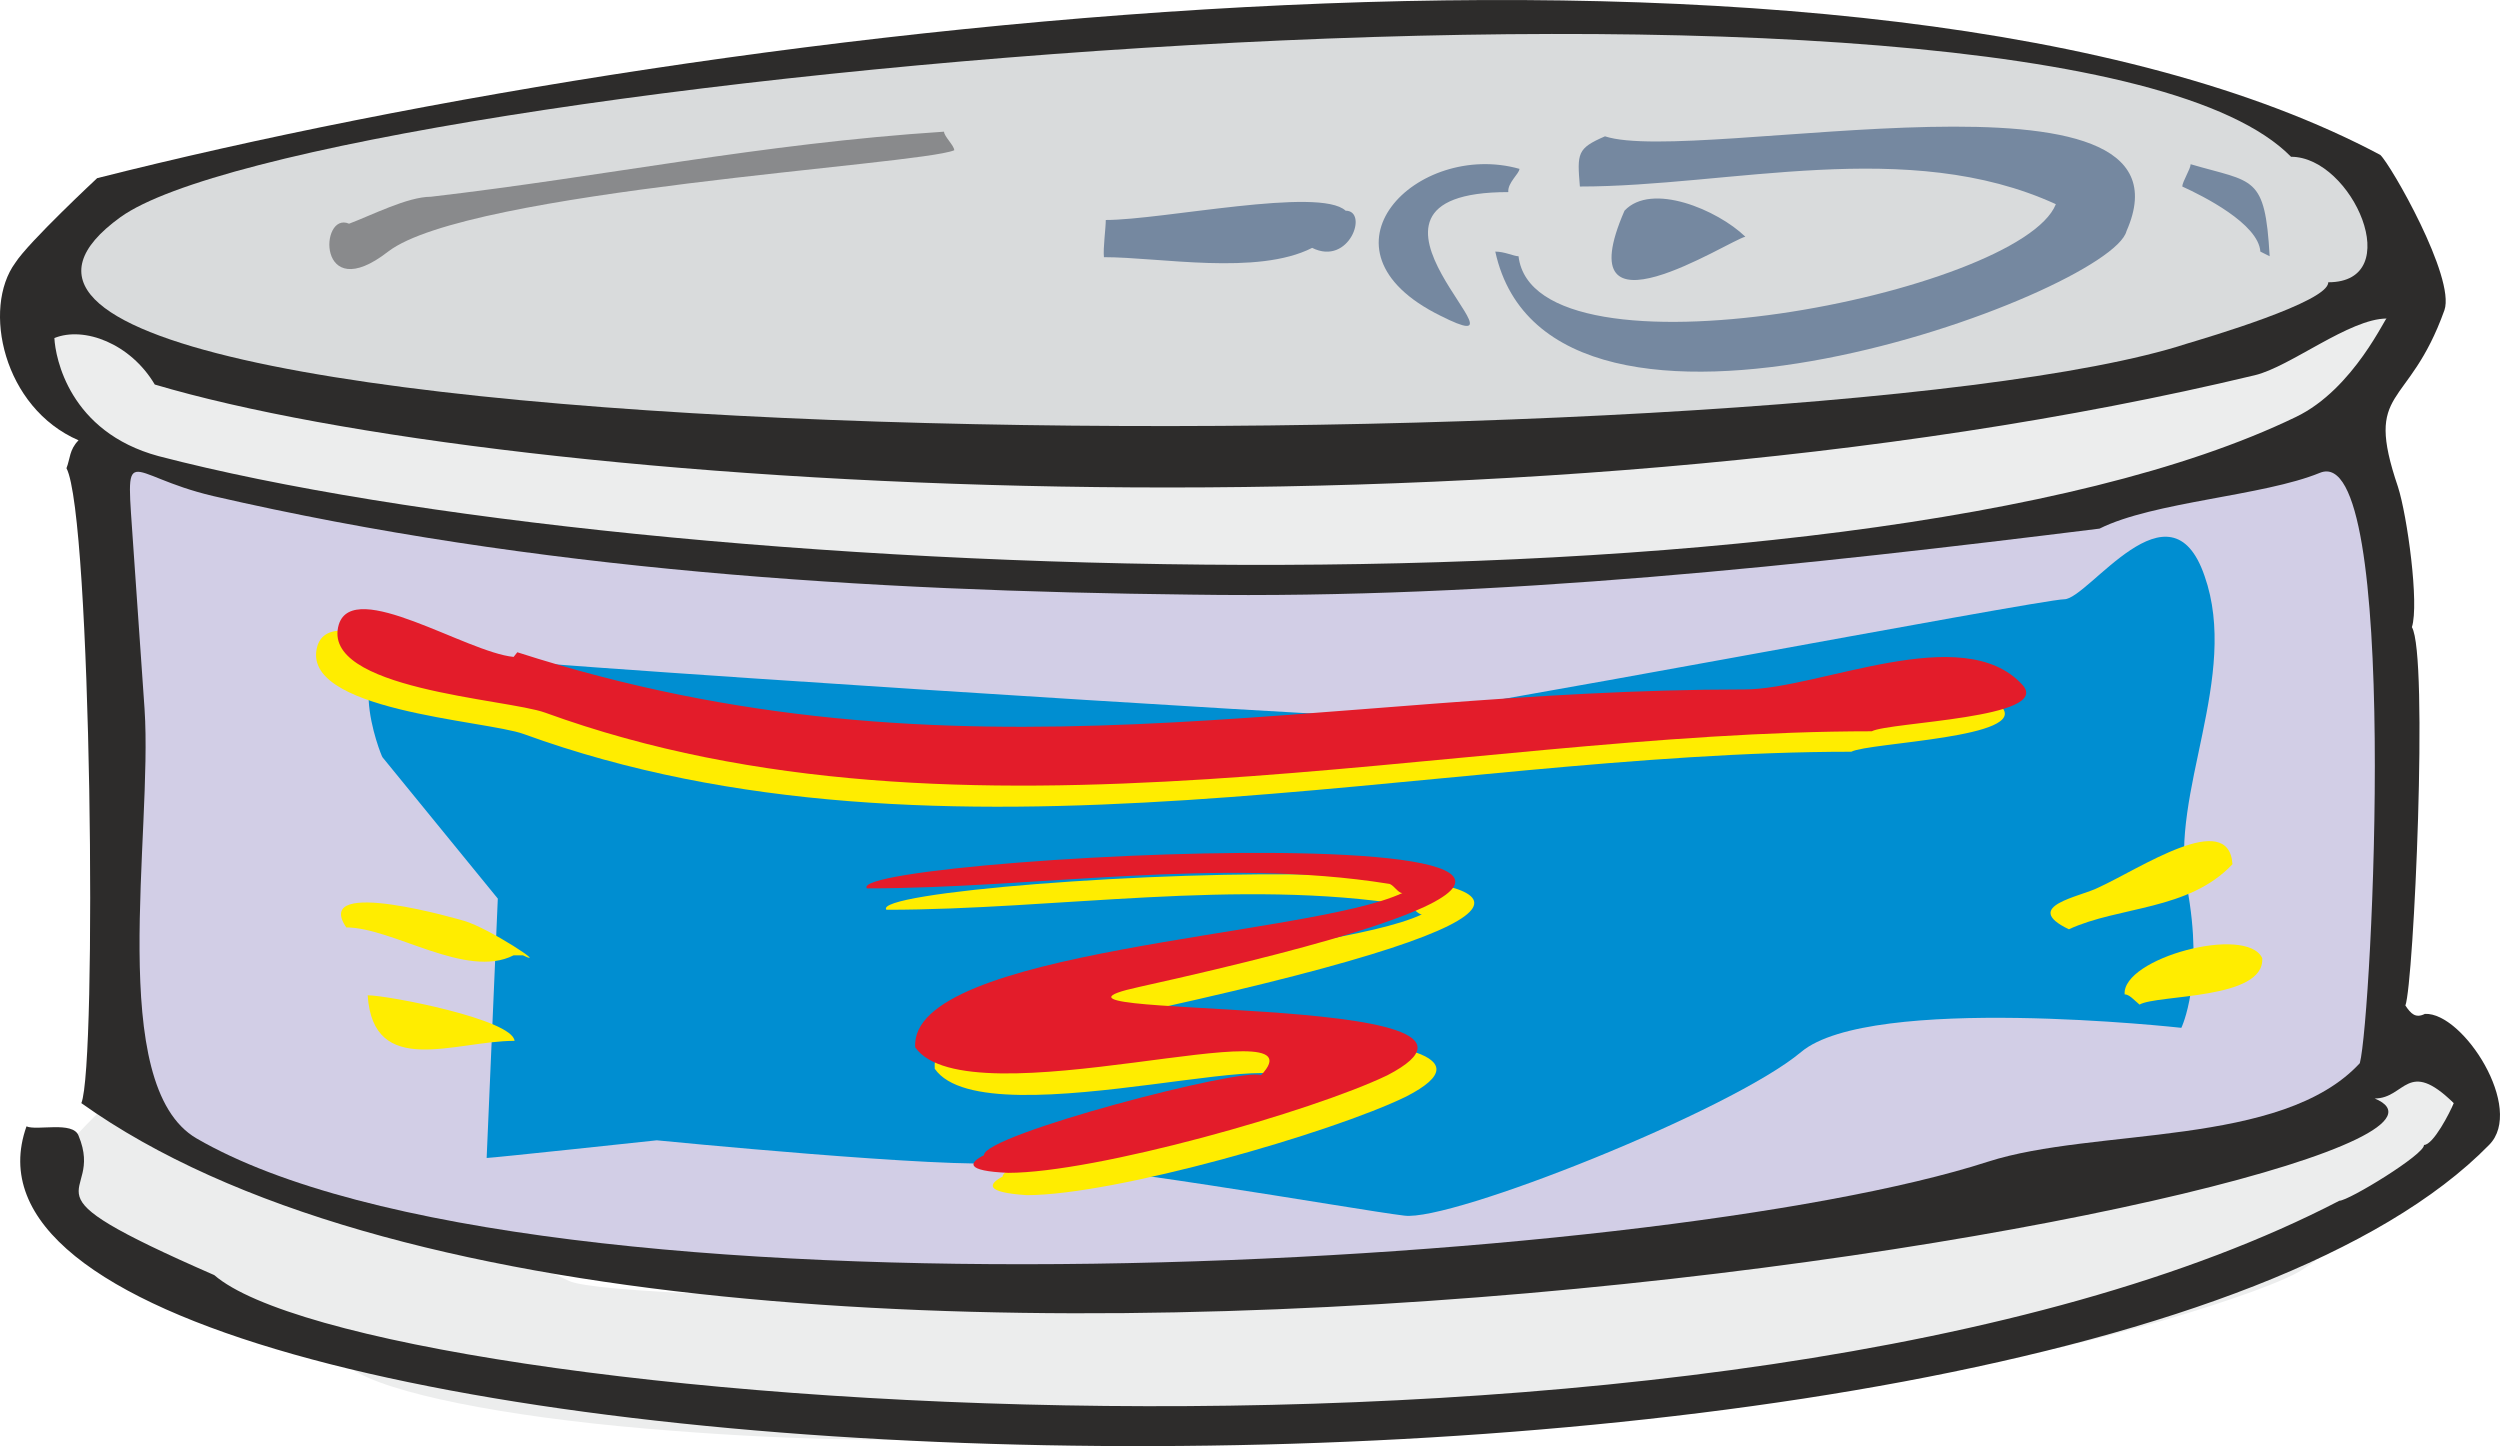 <svg xmlns="http://www.w3.org/2000/svg" width="258.17" height="149.338" viewBox="0 0 193.628 112.003"><path d="M215.126 449.673s-5.4 4.968-4.968 6.768c.432 1.872 21.312 11.88 23.976 13.68 2.736 1.872 11.736 3.672 22.68 4.608 10.872.936 18.144.936 27.144.864 9.072.072 18.072.504 27.072-.504 9.072-.864 17.208-1.728 22.68-2.664 5.472-.936 19.008-1.8 26.28-2.736 7.272-.936 22.68-5.472 25.344-7.344 2.736-1.8 9.072-7.272 10.872-8.208 1.8-.864-.432-9.072-.432-9.072s-19.008 5.904-20.808 6.768c-1.872.936-27.216 7.416-31.752 8.28-4.536.936-30.744 4.536-36.216 4.536H277.19c-8.208 0-24.48-.432-26.28-1.368-1.8-.864-13.608-6.336-16.272-7.272-2.736-.936-19.512-6.336-19.512-6.336z" style="fill:#eceded" transform="translate(-206.882 -364.091)"/><path d="M388.07 457.089c-47.16 24.48-152.784 15.984-164.592 5.76-15.984-6.984-8.352-5.616-10.512-10.8-.432-1.152-3.24-.36-4.032-.72-10.656 29.952 157.464 35.424 190.728 1.44 2.808-2.808-2.016-10.296-4.968-10.152-.72.36-1.08 0-1.512-.648.648-1.728 1.8-27.144.504-29.304.576-1.8-.36-8.64-1.08-10.872-2.664-7.848.792-5.832 3.6-13.68.864-2.52-4.176-11.304-4.968-12.024-39.384-20.952-127.872-10.584-176.832 1.8 0 0-5.328 4.968-6.336 6.552-2.592 3.528-.936 11.232 4.896 13.752-.72.72-.648 1.44-.936 2.16 1.944 3.672 2.376 46.224 1.152 49.176 47.016 33.552 192.456 5.832 177.624-.36 2.376 0 2.52-3.168 6.12.36-.288.72-1.584 3.24-2.304 3.24.072.72-5.832 4.32-6.552 4.32z" style="fill:#2d2c2b" transform="translate(-206.882 -364.091)"/><path d="M384.326 376.233c4.752 0 9 9.72 2.88 9.72.072 1.512-9.504 4.32-10.944 4.752-30.456 9.936-186.624 9.432-160.056-9.792 14.904-10.728 149.904-23.256 168.12-4.68z" style="fill:#d9dbdc" transform="translate(-206.882 -364.091)"/><path d="M219.158 399.417c-6.912-1.872-7.992-7.632-8.064-9.144 2.304-.936 5.904.432 7.776 3.6 27.648 8.208 105.048 13.104 162.648-.72 2.736-.648 7.344-4.392 10.224-4.392 0-.36-2.52 5.472-7.056 7.632-34.416 16.632-127.728 12.888-165.528 3.024z" style="fill:#eceded" transform="translate(-206.882 -364.091)"/><path d="M389.654 446.433c-6.048 6.552-20.52 4.968-28.8 7.632-25.848 8.352-112.68 13.32-138.744-1.8-7.056-4.104-3.384-23.544-4.032-33.264l-.864-12.456c-.576-8.712-.864-5.688 6.192-4.032 24.984 5.76 50.472 7.344 75.744 7.632 23.616.36 47.736-2.304 70.344-5.112 4.176-2.088 12.672-2.52 17.064-4.32 6.264-2.592 4.032 42.192 3.096 45.72z" style="fill:#d2cee6" transform="translate(-206.882 -364.091)"/><path d="M280.79 375.729c0-.36-.792-1.08-.792-1.44-14.328.936-26.136 3.456-39.744 5.04-1.8 0-4.608 1.44-6.336 2.088-2.304-1.008-2.52 6.48 3.024 2.16 6.192-4.752 41.112-6.696 43.848-7.848z" style="fill:#898a8c" transform="translate(-206.882 -364.091)"/><path d="M311.102 380.409c-2.016-1.872-14.184.72-18.576.72 0 .648-.216 2.16-.144 2.88 4.32 0 11.88 1.44 16.128-.72 2.88 1.44 4.392-2.88 2.592-2.88zm12.6-1.44c-.072-.72.864-1.44.864-1.8-7.92-2.232-16.488 6.264-6.12 11.376 8.28 4.176-9.792-9.576 5.256-9.576zm18.36 3.456c-2.16-2.088-7.272-4.248-9.36-2.016-4.608 10.584 8.064 2.304 9.36 2.016zm34.488-5.616c0 .36-.648 1.368-.648 1.728 1.584.72 5.904 2.88 6.048 5.04l.72.36c-.36-6.336-1.224-5.688-6.12-7.128z" style="fill:#7588a0" transform="translate(-206.882 -364.091)"/><path d="m244.574 453.777.864-20.088-8.928-10.944c-.072 0-3.672-9 2.664-8.136 6.264.936 72.36 5.04 75.096 5.04 2.664 0 50.688-9.144 52.488-9.144 1.872 0 8.208-9.576 10.872-1.8 2.736 7.776-2.736 16.848-1.368 24.048 1.368 7.272-.432 10.944-.432 10.944s-24.048-2.664-29.448 1.872c-5.4 4.536-27.144 13.176-30.744 12.672-3.672-.432-26.208-4.464-30.744-4.104-4.536.504-27.144-1.728-27.144-1.728s-12.744 1.368-13.176 1.368z" style="fill:#008ed1" transform="translate(-206.882 -364.091)"/><path d="M331.19 374.649c-2.16.936-2.16 1.296-1.944 3.888 11.592 0 25.416-3.888 36.864 1.368-2.736 6.912-40.392 14.328-41.616 4.032-.36 0-1.08-.36-1.8-.36 4.248 19.368 47.664 3.24 48.888-1.584 6.192-14.04-33.408-5.04-40.392-7.344z" style="fill:#7588a0" transform="translate(-206.882 -364.091)"/><path d="M350.27 422.313c1.368-.72 13.968-1.08 11.592-3.528-4.608-5.04-15.768.36-21.528.36-33.12 0-60.84 8.064-95.04-2.88l-.288.36c-3.6-.36-12.384-6.12-13.536-2.52-1.512 5.04 13.032 5.76 15.984 6.84 32.472 11.808 70.2 1.368 102.816 1.368z" style="fill:#ffed00" transform="translate(-206.882 -364.091)"/><path d="M351.854 420.729c1.368-.72 14.04-1.008 11.664-3.6-4.608-5.04-15.768.36-21.528.36-33.12 0-60.84 8.136-95.04-2.88l-.288.36c-3.672-.36-12.384-6.12-13.536-2.52-1.512 5.04 13.032 5.76 15.984 6.84 32.472 11.808 70.128 1.44 102.744 1.44z" style="fill:#e31c2a" transform="translate(-206.882 -364.091)"/><path d="M242.846 435.417s-11.88-3.528-9.144.504c3.6 0 9.288 4.032 12.96 2.16h.72c2.088 1.008-2.592-2.088-4.536-2.664zm-7.488 5.76c.432 6.48 6.768 3.528 11.376 3.528-.144-1.656-9.792-3.528-11.376-3.528zm40.176-6.624c13.104 0 27.288-2.448 40.32-.36.36 0 .792.72 1.152.72-7.2 3.384-38.304 4.32-37.728 11.952 4.032 5.832 31.968-3.312 26.712 2.16-1.296-.576-21.456 4.608-21.456 6.192-1.08.576-1.44 1.224 1.872 1.44 6.84 0 23.616-4.824 29.376-7.632 12.816-6.552-31.464-4.104-19.224-6.84 66.312-14.688-23.184-10.296-21.024-7.632z" style="fill:#ffed00" transform="translate(-206.882 -364.091)"/><path d="M274.022 432.897c13.104 0 27.36-2.448 40.392-.36.36 0 .72.72 1.08.72-7.2 3.384-38.232 4.32-37.728 11.952 4.104 5.832 32.04-3.384 26.784 2.16-1.368-.648-21.528 4.608-21.456 6.192-1.152.576-1.512 1.224 1.872 1.368 6.768 0 23.544-4.752 29.376-7.56 12.744-6.624-31.464-4.176-19.224-6.84 66.24-14.688-23.184-10.296-21.096-7.632z" style="fill:#e31c2a" transform="translate(-206.882 -364.091)"/><path d="M379.79 431.025c-.288-4.32-7.2.36-10.368 1.8-1.368.72-6.048 1.44-2.304 3.24 3.888-1.8 9.288-1.44 12.672-5.04zm2.304 7.272c-1.224-2.592-10.872 0-10.656 2.808.36 0 .72.432 1.152.792 1.368-.792 9.72-.36 9.504-3.6z" style="fill:#ffed00" transform="translate(-206.882 -364.091)"/></svg>
